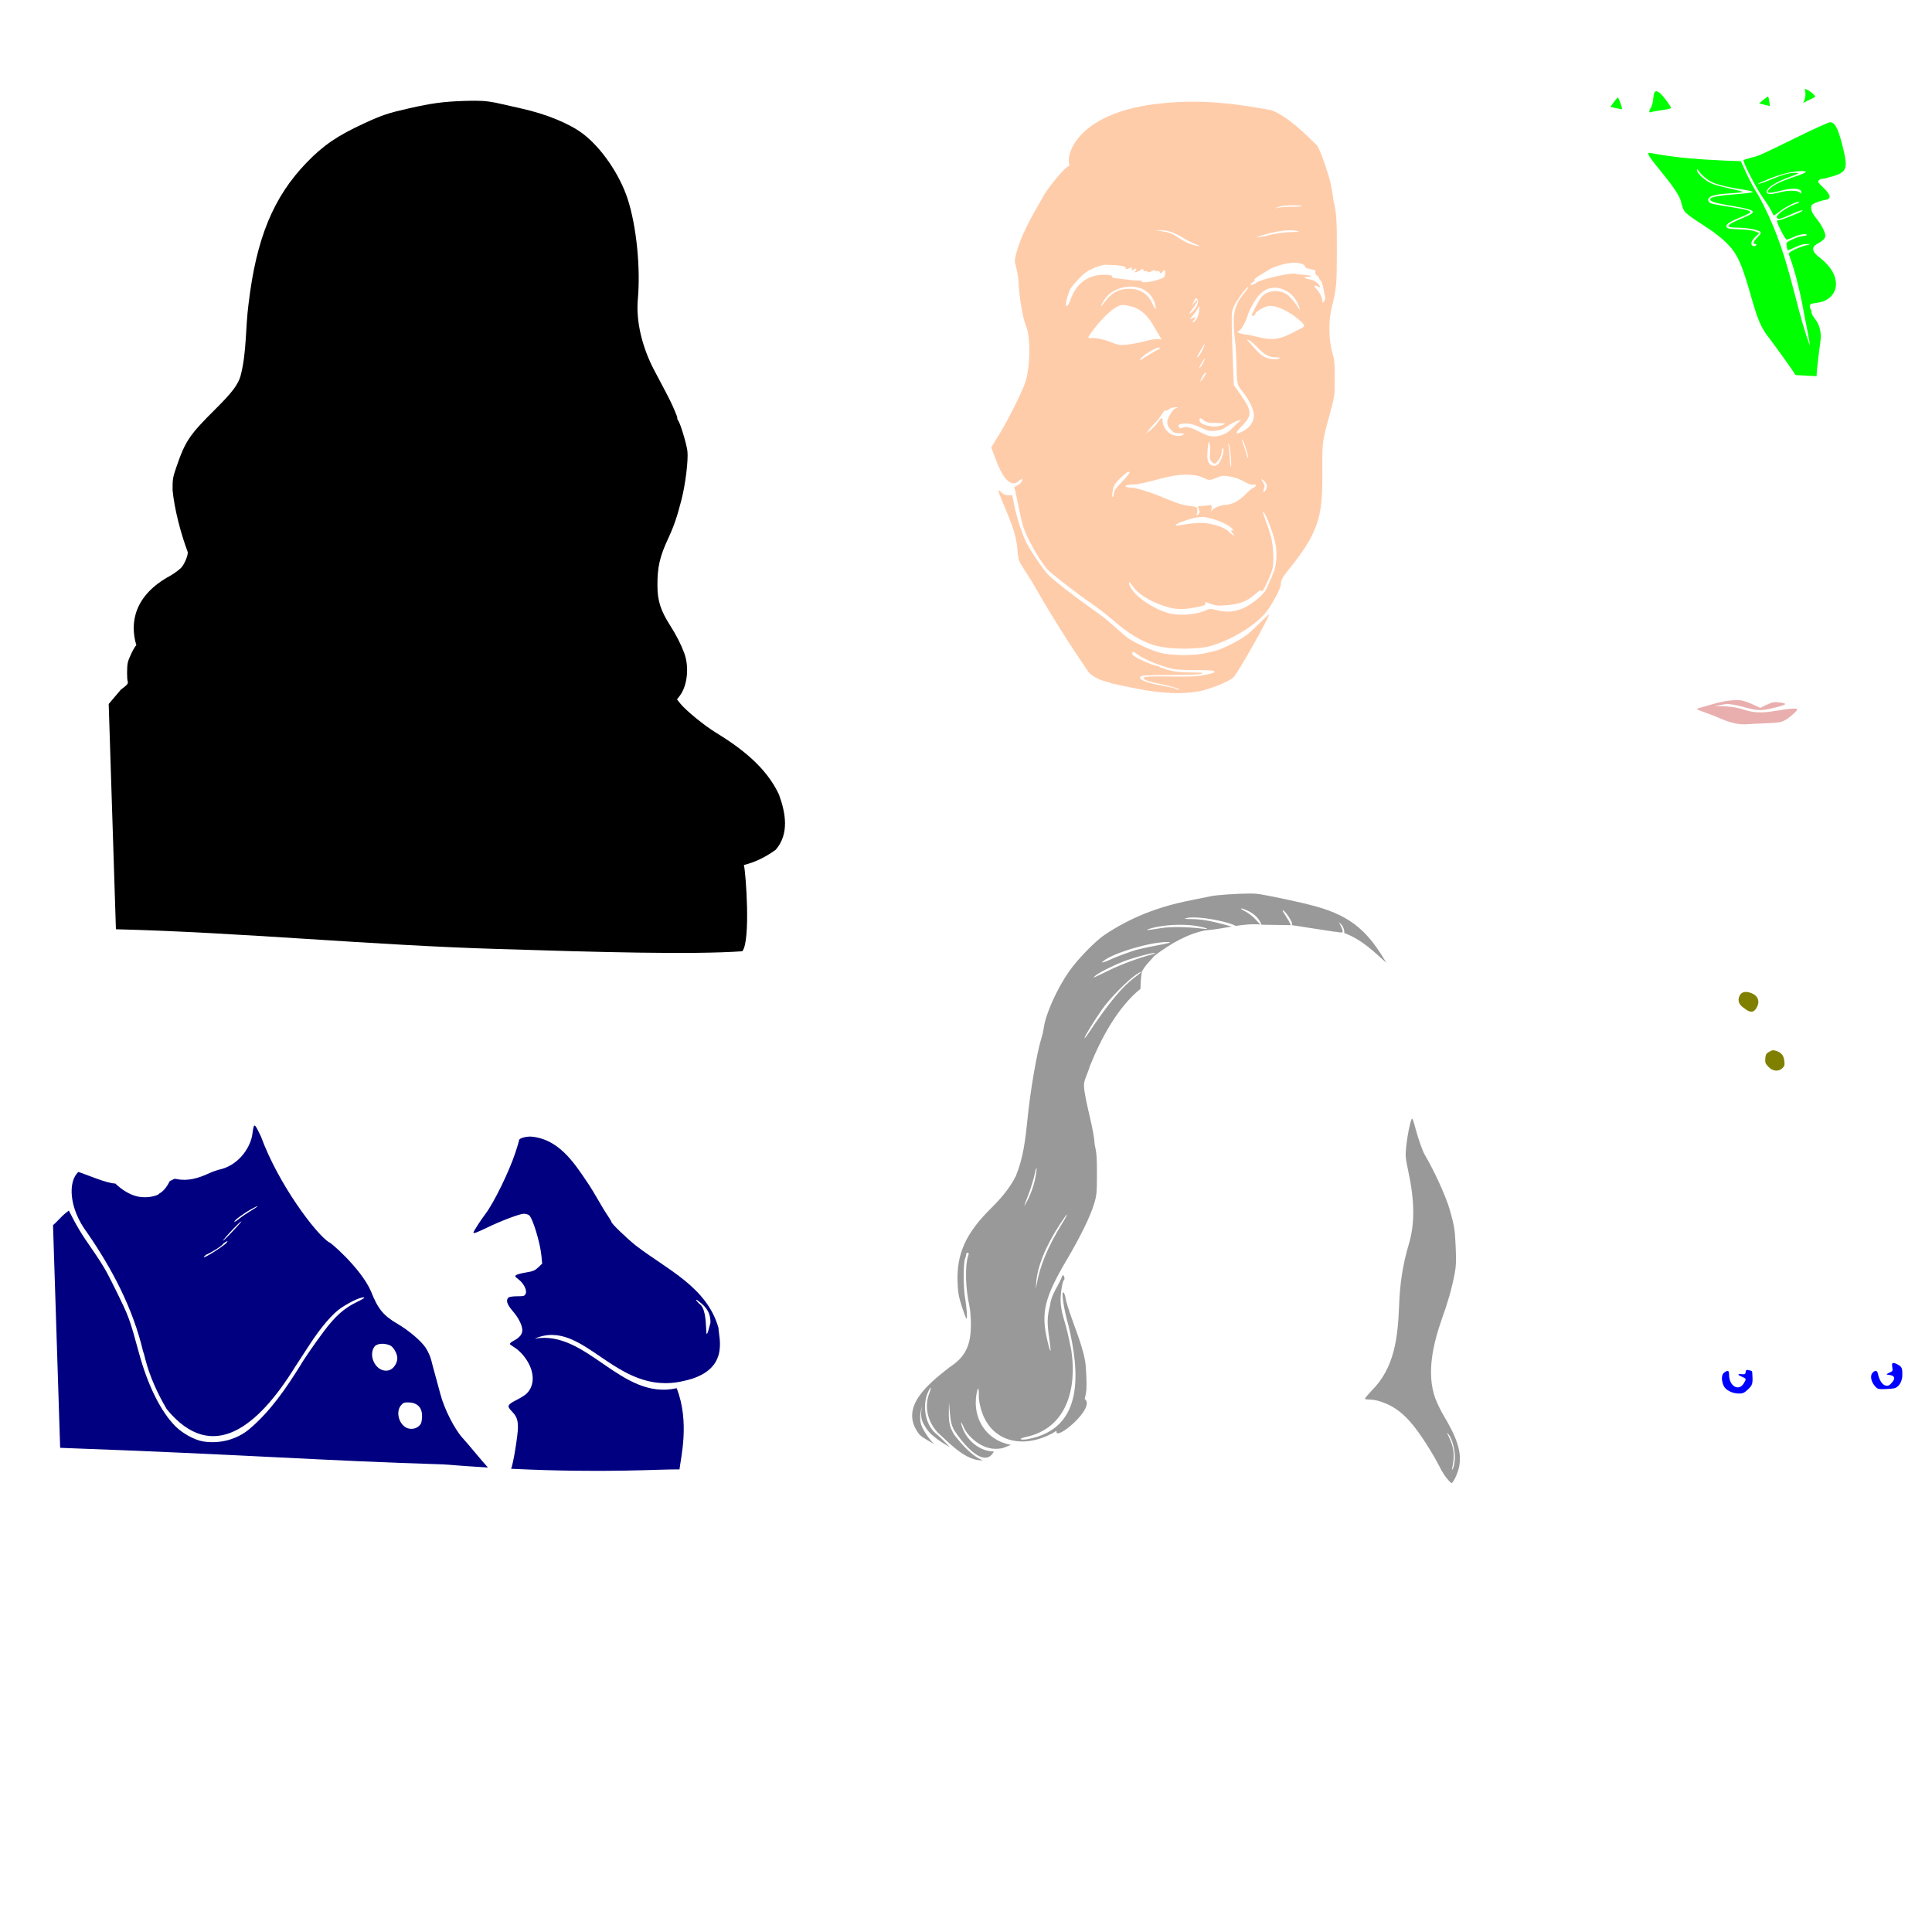 <?xml version="1.0" encoding="UTF-8" standalone="no"?>
<!-- Created with Inkscape (http://www.inkscape.org/) -->

<svg
   xmlns:dc="http://purl.org/dc/elements/1.1/"
   xmlns:cc="http://creativecommons.org/ns#"
   xmlns:rdf="http://www.w3.org/1999/02/22-rdf-syntax-ns#"
   xmlns:svg="http://www.w3.org/2000/svg"
   xmlns="http://www.w3.org/2000/svg"
   xmlns:sodipodi="http://sodipodi.sourceforge.net/DTD/sodipodi-0.dtd"
   xmlns:inkscape="http://www.inkscape.org/namespaces/inkscape"
   width="1080"
   height="1080"
   id="svg2"
   version="1.1"
   inkscape:version="0.47 r22583"
   sodipodi:docname="BenFranklin.svg">
  <defs
     id="defs4">
    <inkscape:perspective
       sodipodi:type="inkscape:persp3d"
       inkscape:vp_x="0 : 526.18109 : 1"
       inkscape:vp_y="0 : 1000 : 0"
       inkscape:vp_z="744.09448 : 526.18109 : 1"
       inkscape:persp3d-origin="372.04724 : 350.78739 : 1"
       id="perspective10" />
    <inkscape:perspective
       id="perspective2820"
       inkscape:persp3d-origin="0.5 : 0.33333333 : 1"
       inkscape:vp_z="1 : 0.5 : 1"
       inkscape:vp_y="0 : 1000 : 0"
       inkscape:vp_x="0 : 0.5 : 1"
       sodipodi:type="inkscape:persp3d" />
    <inkscape:perspective
       id="perspective2836"
       inkscape:persp3d-origin="0.5 : 0.33333333 : 1"
       inkscape:vp_z="1 : 0.5 : 1"
       inkscape:vp_y="0 : 1000 : 0"
       inkscape:vp_x="0 : 0.5 : 1"
       sodipodi:type="inkscape:persp3d" />
    <inkscape:perspective
       id="perspective2852"
       inkscape:persp3d-origin="0.5 : 0.33333333 : 1"
       inkscape:vp_z="1 : 0.5 : 1"
       inkscape:vp_y="0 : 1000 : 0"
       inkscape:vp_x="0 : 0.5 : 1"
       sodipodi:type="inkscape:persp3d" />
    <inkscape:perspective
       id="perspective3215"
       inkscape:persp3d-origin="0.5 : 0.33333333 : 1"
       inkscape:vp_z="1 : 0.5 : 1"
       inkscape:vp_y="0 : 1000 : 0"
       inkscape:vp_x="0 : 0.5 : 1"
       sodipodi:type="inkscape:persp3d" />
    <inkscape:perspective
       id="perspective3229"
       inkscape:persp3d-origin="0.5 : 0.33333333 : 1"
       inkscape:vp_z="1 : 0.5 : 1"
       inkscape:vp_y="0 : 1000 : 0"
       inkscape:vp_x="0 : 0.5 : 1"
       sodipodi:type="inkscape:persp3d" />
    <inkscape:perspective
       id="perspective3481"
       inkscape:persp3d-origin="0.5 : 0.33333333 : 1"
       inkscape:vp_z="1 : 0.5 : 1"
       inkscape:vp_y="0 : 1000 : 0"
       inkscape:vp_x="0 : 0.5 : 1"
       sodipodi:type="inkscape:persp3d" />
    <inkscape:perspective
       id="perspective4159"
       inkscape:persp3d-origin="0.5 : 0.33333333 : 1"
       inkscape:vp_z="1 : 0.5 : 1"
       inkscape:vp_y="0 : 1000 : 0"
       inkscape:vp_x="0 : 0.5 : 1"
       sodipodi:type="inkscape:persp3d" />
    <inkscape:perspective
       id="perspective4185"
       inkscape:persp3d-origin="0.5 : 0.33333333 : 1"
       inkscape:vp_z="1 : 0.5 : 1"
       inkscape:vp_y="0 : 1000 : 0"
       inkscape:vp_x="0 : 0.5 : 1"
       sodipodi:type="inkscape:persp3d" />
    <inkscape:perspective
       id="perspective4477"
       inkscape:persp3d-origin="0.5 : 0.33333333 : 1"
       inkscape:vp_z="1 : 0.5 : 1"
       inkscape:vp_y="0 : 1000 : 0"
       inkscape:vp_x="0 : 0.5 : 1"
       sodipodi:type="inkscape:persp3d" />
    <inkscape:perspective
       id="perspective4504"
       inkscape:persp3d-origin="0.5 : 0.33333333 : 1"
       inkscape:vp_z="1 : 0.5 : 1"
       inkscape:vp_y="0 : 1000 : 0"
       inkscape:vp_x="0 : 0.5 : 1"
       sodipodi:type="inkscape:persp3d" />
    <inkscape:perspective
       id="perspective4655"
       inkscape:persp3d-origin="0.5 : 0.33333333 : 1"
       inkscape:vp_z="1 : 0.5 : 1"
       inkscape:vp_y="0 : 1000 : 0"
       inkscape:vp_x="0 : 0.5 : 1"
       sodipodi:type="inkscape:persp3d" />
  </defs>
  <sodipodi:namedview
     id="base"
     pagecolor="#ffffff"
     bordercolor="#666666"
     borderopacity="1.0"
     inkscape:pageopacity="0.0"
     inkscape:pageshadow="2"
     inkscape:zoom="0.21710431"
     inkscape:cx="-77.834082"
     inkscape:cy="86.642156"
     inkscape:document-units="in"
     inkscape:current-layer="layer1"
     showgrid="false"
     units="in"
     inkscape:showpageshadow="false"
     borderlayer="false"
     inkscape:window-width="1280"
     inkscape:window-height="747"
     inkscape:window-x="-4"
     inkscape:window-y="-4"
     inkscape:window-maximized="1" />
  <g
     inkscape:label="Layer 1"
     inkscape:groupmode="layer"
     id="layer1"
     transform="translate(0,27.64)">
    <path
       style="fill:#000000"
       d="m 265.752,28.675 c -1.892,-0.007 -4.038,0.029 -6.595,0.118 -11.462,0.397 -17.779,1.252 -30.369,4.092 -11.816,2.666 -15.127,3.779 -25.202,8.42 -14.897,6.862 -22.78,12.222 -32.092,21.846 -18.701,19.329 -28.197,42.38 -32.548,79.037 -1.805,13.474 -0.997,27.21 -4.505,40.424 -1.442,4.847 -4.825,9.301 -13.779,18.195 -14.697,14.599 -16.995,17.965 -21.92,32.195 -2.155,6.226 -2.311,7.14 -2.267,13.367 0.975,10.434 4.61,24.282 8.347,34.241 0.735,1.189 -1.488,6.92 -3.518,9.083 -1.045,1.114 -3.748,3.121 -6.006,4.446 -20.259,10.877 -22.875,26.383 -19.078,38.878 -1.165,0.967 -4.224,7.18 -4.784,9.731 -0.529,2.408 -0.537,9.058 -0.015,10.702 0.328,1.034 -0.356,1.812 -3.886,4.446 l -6.772,7.994 4.034,125.923 c 69.67,1.739 142.957,8.953 213.852,11.041 55.024,1.723 108.09,3.246 136.287,1.266 4.771,-5.623 2.034,-43.749 0.898,-48.241 5.657,-1.335 11.552,-4.015 17.768,-8.465 7.767,-8.984 5.543,-20.786 1.825,-30.958 -7.215,-15.388 -21.173,-25.931 -35.33,-34.624 -6.451,-3.929 -16.77,-12.374 -19.844,-16.237 l -1.811,-2.267 1.56,-2.046 c 4.264,-5.59 5.368,-16.134 2.488,-23.863 -1.843,-4.947 -4.418,-9.998 -7.876,-15.428 -5.339,-8.384 -7.078,-13.8 -7.11,-22.273 -0.04,-10.387 1.3,-16.242 6.006,-26.321 3.144,-6.734 5.015,-12.198 7.478,-21.817 2.202,-8.599 3.84,-22.099 3.283,-27.072 -0.424,-3.78 -4.005,-15.653 -5.138,-17.017 -0.355,-0.427 -0.596,-1.01 -0.53,-1.295 0.066,-0.286 -0.176,-1.211 -0.53,-2.046 -0.354,-0.835 -1.156,-2.751 -1.781,-4.254 -0.626,-1.503 -2.442,-5.193 -4.034,-8.2 -1.592,-3.007 -4.499,-8.506 -6.463,-12.218 -6.934,-13.106 -10.334,-27.732 -9.245,-39.761 1.599,-17.663 -0.779,-41.109 -5.697,-56.175 C 346.349,69.739 336.018,54.739 325.681,47.002 318.153,41.367 305.369,36.13 291.661,33.061 c -3.842,-0.86 -8.624,-1.946 -10.629,-2.414 -6.125,-1.43 -9.606,-1.95 -15.28,-1.973 z"
       id="path5274" />
    <path
       style="fill:#999999"
       d="m 698.423,471.852 c -6.813,0.038 -18.582,0.805 -21.713,1.531 -1.503,0.348 -6.424,1.347 -10.923,2.223 -18.627,3.624 -33.958,9.765 -48.314,19.343 -5.2,3.469 -15.243,13.82 -19.888,20.492 -6.879,9.881 -13.201,24.07 -14.162,31.812 -0.166,1.336 -0.691,3.664 -1.178,5.167 -2.594,8.018 -6.436,30.388 -7.935,46.165 -1.062,10.554 -2.345,21.233 -6.418,31.12 -3.149,6.178 -7.265,11.547 -13.882,18.077 -14.088,13.904 -19.319,25.437 -18.725,41.337 0.215,5.742 0.621,8.072 2.296,13.337 1.116,3.508 2.299,6.658 2.62,6.992 0.689,0.716 0.257,-5.758 -0.81,-12.16 -0.954,-5.729 -0.907,-18.92 0.074,-21.257 0.421,-1.002 0.701,-2.159 0.633,-2.576 -0.068,-0.418 0.282,-0.765 0.78,-0.765 0.722,0 0.795,0.347 0.339,1.678 -1.866,5.447 -1.543,18.384 0.707,28.088 0.426,1.838 0.793,6.35 0.81,10.025 0.056,12.07 -3.094,18.44 -11.968,24.201 -12.624,9.84 -27.586,22.26 -17.606,36.538 1.124,2.051 5.57,4.446 9.024,6.345 -2.336,-2.206 -4.817,-5.615 -6.669,-9.348 -1.777,-3.583 -1.207,-7.656 -0.162,-11.703 -1.023,6.21 -0.344,8.456 3.121,13.278 2.141,3.081 8.137,7.171 12.469,9.495 -4.834,-5.022 -5.205,-5.368 -7.758,-7.522 -6.159,-5.197 -7.984,-16.239 -3.989,-24.128 0.518,-1.023 0.865,-1.507 1.016,-1.516 0.251,-0.015 -0.03,1.261 -0.854,3.43 -2.686,7.068 -0.811,15.558 4.755,21.522 5.8,5.208 15.843,16.307 25.335,15.619 -6.521,-2.38 -12.83,-10.264 -15.84,-14.014 -2.611,-4.137 -3.301,-6.917 -3.209,-12.91 l 0.088,-5.55 0.486,5.888 c 0.373,4.512 0.867,6.685 2.149,9.304 5.222,8.334 17.253,22.373 22.45,12.336 -1.171,0.01 -2.397,-0.143 -3.695,-0.456 -6.561,-1.587 -12.344,-7.288 -14.294,-14.088 -0.337,-1.175 -0.411,-1.717 -0.265,-1.678 0.188,0.05 0.736,1.062 1.546,2.944 1.621,3.768 6.171,8.111 10.673,10.172 3.553,1.626 6.752,2 10.849,1.266 l 4.77,-1.84 c -15.04,-2.73 -22.672,-16.903 -18.652,-31.12 0.567,-0.96 0.709,0.064 0.677,5.167 2.97,23.678 22.998,29.256 41.204,19.417 1.639,-1.104 2.626,-1.628 2.208,-1.178 -1.144,6.314 22.376,-13.161 15.766,-17.96 1.05,-4.141 1.185,-6.07 0.898,-13.058 -0.286,-6.977 -0.666,-9.316 -2.517,-15.722 -2.611,-8.854 -6.383,-17.242 -8.788,-26.145 -0.334,-2.146 -0.926,-4.189 -1.31,-4.549 -0.099,-0.093 -0.189,-0.145 -0.265,-0.147 -1.133,-0.039 0.368,9.755 2.959,18.74 5.896,24.872 9.365,57.568 -22.95,63.345 -2.89,0.604 -6.484,0.081 -0.942,-1.207 23.261,-4.941 28.535,-27.659 25.453,-48.27 -1.832,-9.17 -2.378,-11.478 -4.254,-17.886 -1.232,-4.207 -1.767,-7.365 -1.767,-10.437 0,-4.427 1.065,-10.597 1.928,-11.203 0.674,-0.473 -0.136,-3.061 -0.824,-2.635 -1.905,5.48 -6.257,10.345 -6.948,16.561 -1.694,6.673 -1.784,10.082 -0.501,18.725 0.519,3.497 0.855,6.649 0.736,7.007 -0.119,0.358 -0.835,-1.868 -1.59,-4.946 -3.975,-16.209 -2.019,-24.582 10.864,-46.342 7.224,-12.201 12.893,-23.781 14.957,-30.561 1.55,-5.09 1.663,-6.245 1.693,-16.708 0.027,-9.492 -0.169,-12.128 -1.295,-17.003 -0.302,-8.309 -5.465,-24.159 -5.947,-32.46 -0.086,-3.53 1.511,-5.36 3.327,-11.276 6.438,-15.834 15.458,-32.655 28.264,-43.118 0.083,-3.215 0.182,-6.458 0.78,-9.613 2.222,-4.008 4.377,-5.655 7.007,-8.818 9.092,-6.909 18.838,-12.439 28.809,-14.279 4.963,-0.338 9.858,-1.317 14.765,-2.135 -1.092,-0.006 -2.154,-0.383 -3.386,-0.765 -9.139,-2.469 -13.736,-3.277 -19.137,-3.342 -4.685,-0.056 -4.943,-0.108 -2.738,-0.648 0.926,-0.227 2.262,-0.318 3.857,-0.294 6.912,0.103 18.704,2.331 23.186,4.696 -0.094,0.039 -0.187,0.086 -0.28,0.118 4.686,-0.741 9.386,-1.268 14.176,-0.854 -0.484,-0.399 -1.269,-1.231 -2.429,-2.547 -1.594,-1.808 -4.186,-3.859 -6.065,-4.799 -3.811,-1.907 -2.763,-2.243 1.281,-0.412 3.144,1.423 5.783,3.742 7.081,6.227 0.436,0.836 0.663,1.389 0.692,1.649 l 16.488,0.25 c -0.158,-0.218 -0.342,-0.557 -0.53,-1.045 -0.289,-0.752 -1.481,-2.795 -2.664,-4.549 -1.461,-2.164 -1.796,-3.008 -1.045,-2.606 1.45,0.776 4.873,5.982 4.873,7.405 0,0.353 -0.022,0.618 -0.074,0.795 l 23.598,3.636 c 3.474,0.097 6.273,2.122 3.842,-2.959 l -1.192,-2.341 1.487,1.399 c 1.083,1.367 1.638,2.973 1.575,4.681 10.102,3.691 17.482,11.328 23.451,16.591 -9.872,-16.82 -18.956,-25.788 -39.011,-31.385 -6.955,-2.059 -29.125,-6.789 -33.755,-7.199 -0.878,-0.078 -2.182,-0.112 -3.754,-0.103 z m -38.893,17.459 c 3.664,-0.011 7.216,0.265 10.216,0.839 5.548,1.061 6.86,1.875 2.09,1.295 -8.716,-1.059 -17.973,-1.121 -23.539,-0.147 -6.139,1.074 -8.782,1.217 -5.918,0.309 4.637,-1.469 11.043,-2.277 17.15,-2.296 z m -7.287,9.657 c 3.64,0 1.977,0.528 -6.639,2.12 -4.522,0.835 -9.826,2.04 -11.791,2.679 -4.595,1.496 -11.482,4.127 -13.529,5.167 -0.878,0.446 -2.271,0.995 -3.106,1.222 -1.488,0.404 -1.5,0.387 -0.309,-0.604 5.309,-4.418 25.93,-10.584 35.375,-10.584 z m -6.904,6.124 c 0.851,0.036 0.567,0.253 -0.824,0.633 -8.726,2.384 -17.31,5.541 -24.304,8.936 -9.86,4.786 -9.796,4.766 -7.89,3.106 1.915,-1.668 9.65,-5.578 15.707,-7.935 5.298,-2.061 15.378,-4.822 17.312,-4.74 z m -7.419,10.408 c -0.34,0.876 -2.202,2.196 -3.209,2.915 -7.185,5.232 -15.363,15.084 -26.468,31.871 -1.1,1.663 -2.002,2.731 -2.002,2.37 0,-0.948 5.751,-10.296 10.202,-16.576 4.059,-5.728 13.675,-15.488 18.548,-18.828 1.6,-1.097 2.57,-1.653 2.929,-1.752 z m 151.406,82.232 c -0.083,0.031 -0.162,0.147 -0.25,0.309 -0.841,1.555 -2.417,9.546 -3.003,15.207 -0.532,5.138 -0.443,6.261 1.207,14 3.571,16.748 3.648,29.34 0.25,40.674 -3.295,10.99 -5.022,21.956 -5.417,34.241 -0.724,17.653 -2.428,34.815 -15.457,47.681 -2.014,2.172 -3.67,4.151 -3.68,4.402 -0.01,0.251 1.142,0.453 2.561,0.456 1.42,0.005 3.811,0.393 5.314,0.854 11.624,3.566 18.68,10.652 30.679,30.826 2.912,4.945 5.378,11.401 9.834,15.074 0.393,0.01 1.409,-1.441 2.252,-3.224 4.636,-9.801 2.99,-18.557 -6.418,-34.226 -1.641,-2.733 -3.844,-7.245 -4.887,-10.025 -5.119,-14.277 -1.04,-30.795 3.769,-44.531 3.239,-8.887 5.505,-16.876 7.037,-24.849 0.852,-4.436 0.968,-7.17 0.618,-15.266 -0.413,-9.571 -0.751,-11.647 -3.283,-20.639 -2.045,-7.261 -8.647,-21.785 -14.088,-30.973 -1.077,-1.818 -3.447,-8.482 -4.858,-13.661 -1.387,-5.092 -1.817,-6.464 -2.179,-6.33 z m -209.981,27.543 c 0.074,-0.009 0.109,0.235 0.118,0.707 -0.629,7.224 -3.138,14.385 -6.86,20.595 -0.137,0 0.849,-2.803 2.193,-6.227 1.345,-3.424 2.933,-8.554 3.533,-11.394 0.519,-2.456 0.852,-3.659 1.016,-3.68 z m 17.076,26.027 c 0.238,-0.035 -0.602,1.633 -2.694,5.02 -7.961,12.889 -12.492,23.777 -14.265,34.3 -0.489,2.9 -0.492,2.858 -0.25,-0.913 0.587,-9.17 5.279,-20.782 13.426,-33.225 2.231,-3.408 3.545,-5.147 3.783,-5.182 z m 212.586,122.067 c 0.082,0.015 0.327,0.278 0.721,0.765 2.17,2.678 3.848,9.317 3.518,13.926 -0.161,2.248 -0.627,4.613 -1.03,5.255 -0.658,1.046 -0.696,0.997 -0.383,-0.486 1.458,-6.899 0.967,-11.33 -1.87,-17.165 -0.789,-1.624 -1.092,-2.321 -0.957,-2.296 z"
       id="path4661" />
    <path
       id="path5408"
       style="fill:#808000"
       d="m 991.109,559.484 c 0.092,-0.005 0.185,-0.005 0.28,0 0.454,0.02 0.954,0.139 1.605,0.353 2.853,0.941 4.122,2.552 4.475,5.682 0.252,2.231 0.065,2.886 -1.104,3.975 -2.207,2.056 -5.353,1.761 -7.773,-0.736 -1.716,-1.77 -1.947,-2.399 -1.781,-4.681 0.162,-2.236 0.482,-2.798 2.149,-3.769 0.904,-0.526 1.506,-0.79 2.149,-0.824 z m -15.192,-32.622 c 0.609,-0.007 1.282,0.096 2.002,0.294 4.758,1.314 6.314,4.851 3.872,8.803 -2.222,3.711 -5.026,1.361 -7.449,-0.486 -2.232,-1.671 -2.946,-3.631 -2.164,-5.874 0.622,-1.784 1.912,-2.718 3.739,-2.738 z" />
    <path
       style="fill:#000080"
       d="m 142.318,601.548 c -0.512,-0.013 -0.788,1.396 -1.192,4.446 -0.8,6.945 -6.797,16.993 -17.43,19.918 -1.83,0.342 -5,1.433 -7.037,2.429 -5.752,2.62 -11.576,4.417 -17.945,3.121 -0.382,-0.048 -0.751,-0.109 -1.119,-0.162 l -2.723,1.325 c -1.761,3.626 -3.755,5.812 -5.859,6.948 -0.151,0.321 -0.773,0.736 -2.017,1.148 -3.13,1.037 -7.185,1.188 -10.511,0.397 -3.869,-0.919 -8.438,-3.65 -12.027,-7.154 -4.8,-0.075 -16.074,-5.016 -20.609,-6.477 -5.785,5.004 -5.615,20.025 4.887,33.976 13.984,20.242 25.525,42.214 31.194,66.127 0.371,0.963 0.958,3.02 1.295,4.564 2.532,9.813 6.886,19.315 12.012,27.97 25.585,31.18 51.322,9.294 71.647,-23.554 2.1,-3.226 5.737,-8.8 8.082,-12.395 6.608,-10.133 12.939,-17.512 17.827,-20.757 4.818,-3.198 10.348,-5.817 12.263,-5.815 1.357,0 0.487,0.62 -3.872,2.753 -6.776,3.315 -11.797,7.786 -18.019,16.061 -4.688,6.234 -11.64,16.3 -13.116,18.99 -8.05,12.939 -16.85,25.832 -28.559,35.743 -6.952,5.862 -16.398,8.434 -25.806,7.007 -4.702,-0.713 -11.538,-4.418 -15.56,-8.435 -8.117,-8.107 -15.405,-22.665 -20.3,-40.542 -5.548,-20.263 -5.552,-20.276 -13.337,-36.14 -5.585,-11.381 -6.769,-13.356 -16.826,-27.94 -1.843,-2.673 -4.668,-7.366 -6.271,-10.437 l -2.915,-5.594 -2.488,1.987 c -1.162,0.922 -5.299,5.462 -6.345,6.168 l 3.989,124.481 c 104.102,3.766 146.22,7.216 214.264,9.26 8.747,0.704 17.017,1.282 24.864,1.752 -3.203,-3.442 -11.451,-13.599 -13.985,-16.311 -4.568,-4.887 -10.453,-16.446 -12.601,-24.746 -0.822,-3.174 -2.074,-7.814 -2.797,-10.319 -0.723,-2.506 -1.734,-6.278 -2.238,-8.376 -0.538,-2.244 -1.881,-5.246 -3.253,-7.287 -2.561,-3.81 -9.448,-9.641 -15.693,-13.293 -7.903,-4.622 -10.924,-8.323 -14.78,-18.077 -5.662,-13.264 -24.312,-28.951 -23.333,-27.381 -7.525,-4.756 -28.54,-32.753 -38.186,-59.223 -0.045,-0.167 -0.847,-1.816 -1.796,-3.651 -0.84,-1.623 -1.383,-2.493 -1.781,-2.503 z m 153.82,6.168 c -3.109,0.105 -5.991,1.075 -5.991,2.076 0,0.422 -0.951,3.61 -2.105,7.081 -3.518,10.586 -11.993,27.904 -16.664,34.05 -2.673,3.517 -6.742,9.84 -6.742,10.467 0,0.673 2.142,-0.108 7.596,-2.768 7.544,-3.679 18.424,-7.794 20.551,-7.773 1.057,0.011 2.387,0.375 2.959,0.81 2.018,1.533 6.25,15.462 6.934,22.818 l 0.397,4.284 -2.208,2.09 c -1.856,1.75 -2.928,2.194 -6.757,2.812 -2.507,0.404 -5,1.066 -5.535,1.457 -0.852,0.623 -0.696,0.908 1.222,2.37 2.993,2.283 4.936,6.151 4.063,8.067 -0.592,1.299 -1.022,1.428 -4.784,1.428 -2.413,0 -4.448,0.312 -4.873,0.736 -1.547,1.547 -0.775,3.858 2.576,7.729 3.055,3.528 5.197,7.84 5.197,10.452 0,2.216 -1.45,4.1 -4.357,5.682 -2.497,1.359 -2.868,1.79 -2.252,2.532 2.699,1.849 3.483,2.042 5.962,4.593 7.342,7.756 8.587,17.52 2.915,22.818 -0.818,0.764 -3.216,2.268 -5.329,3.342 -5.313,2.698 -5.665,3.483 -2.885,6.345 2.782,2.864 3.514,4.79 3.504,9.171 -0.009,3.928 -2.553,20.232 -3.827,23.024 52.778,2.546 82.908,0.157 94.141,0.353 0.689,-6.396 5.816,-26.496 -1.575,-45.385 -31.125,7.058 -50.15,-32.866 -79.361,-27.69 27.592,-12.076 45.029,32.637 83.13,23.671 26.13,-5.534 19.832,-23.704 19.579,-29.751 -6.546,-23.015 -29.077,-32.711 -46.371,-46.121 -5.698,-4.644 -13.47,-12.181 -13.47,-13.072 0,-0.242 -0.77,-1.583 -1.722,-2.974 -4.226,-6.248 -7.54,-13.029 -11.821,-19.255 -7.699,-11.549 -16.324,-24.267 -31.459,-25.467 -0.208,0 -0.426,-0.007 -0.633,0 z m -152.245,38.908 c 0.399,-0.049 -0.757,0.816 -3.518,2.473 -2.318,1.391 -5.381,3.482 -6.801,4.637 -1.42,1.155 -2.576,1.851 -2.576,1.546 0,-0.76 5.032,-4.511 9.156,-6.816 2.173,-1.215 3.429,-1.802 3.739,-1.84 z m -9.024,8.523 c 0.023,-0.005 0.034,-0.011 0.044,0 0.136,0.137 -2.521,3.121 -5.903,6.624 -3.382,3.503 -5.199,5.148 -4.048,3.651 2.481,-3.229 9.181,-10.156 9.907,-10.275 z m -7.773,11.011 c 0.226,-0.046 0.058,0.218 -0.427,0.898 -2.143,2.435 -17.274,11.654 -11.453,6.713 3.356,-1.433 8.712,-4.823 9.407,-5.947 0.203,-0.328 0.926,-0.895 1.619,-1.266 0.437,-0.234 0.718,-0.37 0.854,-0.397 z m 262.019,32.725 c 0.236,-0.044 1.277,0.655 2.988,2.12 3.646,3.121 5.164,6.381 5.049,10.835 -4.493,17.322 0.03,-6.793 -6.198,-10.614 -1.503,-1.503 -2.076,-2.297 -1.84,-2.341 z m -175.533,24.658 c 1.364,-0.012 2.878,0.261 4.343,0.839 1.965,0.776 4.181,4.622 4.181,7.243 0,2.686 -2.06,5.824 -4.357,6.624 -6.875,2.319 -12.546,-7.766 -8.317,-13.264 0.876,-0.94 2.397,-1.427 4.151,-1.443 z m 14.103,32.769 c 0.257,0 0.544,0.005 0.854,0.015 5.165,0.196 7.749,3.237 7.361,8.656 -0.191,2.661 -0.554,3.552 -1.884,4.696 -2.128,1.83 -5.667,1.896 -7.89,0.147 -3.658,-2.877 -4.623,-8.794 -1.943,-11.909 1.102,-1.282 1.707,-1.605 3.504,-1.605 z"
       id="path5365"
       sodipodi:nodetypes="ccccccccsscccccccsssssccssssscccccccsssssscccsccssssssscccsssssssssccsssscccccccscccccssssccsssccccssccsccccssccccsssssc" />
    <path
       style="fill:#e9afaf"
       d="m 970.115,363.739 c -7.305,0.136 -14.892,3.004 -21.699,4.843 -0.161,0.161 1.833,1.043 4.431,1.958 2.598,0.914 5.549,2.035 6.551,2.488 7.7,3.483 12.446,4.585 17.916,4.151 1.838,-0.146 6.584,-0.389 10.54,-0.53 5.816,-0.207 7.675,-0.496 9.716,-1.546 2.533,-1.303 7.081,-5.276 7.081,-6.183 0,-0.811 -4.176,-0.54 -11.836,0.765 -8.116,1.383 -12.256,1.226 -18.225,-0.692 -3.889,-1.25 -8.312,-1.88 -13.028,-1.87 -1.134,0.003 -2.28,0.041 -3.445,0.118 3.289,-0.649 6.597,-1.412 7.464,-1.369 1.891,0.093 5.504,0.733 8.038,1.428 9.511,2.607 10.626,2.635 19.756,0.309 5.748,-1.464 5.956,-2.04 0.927,-2.635 -2.612,-0.309 -3.673,-0.084 -6.713,1.369 l -3.607,1.722 -4.093,-1.914 c -2.252,-1.053 -5.246,-2.087 -6.669,-2.296 -1.029,-0.103 -2.063,-0.137 -3.106,-0.118 z"
       id="path5655" />
    <path
       id="path5904"
       style="fill:#0000ff"
       d="m 976.735,738.144 c -0.078,0 -0.156,0.005 -0.221,0.015 -0.431,0.066 -0.57,0.407 -0.677,1.163 -0.171,1.206 -0.502,1.39 -2.179,1.222 -2.573,-0.258 -2.515,0.345 0.147,1.457 2.466,1.03 2.501,1.157 0.972,3.666 -2.849,4.672 -8.174,1.58 -8.214,-4.77 -0.015,-2.489 -0.576,-2.767 -2.635,-1.325 -1.614,1.131 -1.811,4.081 -0.471,7.287 1.066,2.552 4.78,4.484 8.656,4.505 2.143,0.011 2.961,-0.367 5.02,-2.326 2.497,-2.375 2.728,-3.136 2.458,-7.994 -0.14,-2.522 0.048,-2.238 -1.943,-2.738 -0.388,-0.097 -0.679,-0.156 -0.913,-0.162 l 0,0 z m 84.874,-2.534 c -6.778,-4.159 -2.366,2.552 -4.129,3.417 -3.416,1.677 -3.45,1.731 -1.56,1.914 2.889,0.28 3.717,1.596 2.238,3.577 -1.837,2.461 -2.916,2.959 -4.725,2.135 -1.567,-0.714 -2.998,-3.195 -3.666,-6.359 -0.414,-1.964 -1.544,-2.147 -3.047,-0.486 -1.409,1.557 -0.838,4.784 1.281,7.302 1.432,1.702 1.824,1.833 5.285,1.767 2.058,-0.04 4.56,-0.244 5.55,-0.456 2.597,-0.557 4.578,-3.77 4.578,-7.419 0,-2.418 0.071,-4.393 -1.804,-5.39 z"
       sodipodi:nodetypes="csssssssssssscccssssssssssc" />
    <path
       style="fill:#ffccaa"
       d="m 666.808,29.221 c -5.477,-0.003 -11.265,0.252 -17.282,0.883 -46.549,4.595 -54.21,28.263 -51.641,34.697 l -1.855,1.237 c -2.951,2.54 -10.357,11.67 -12.336,15.207 -0.748,1.336 -2.545,4.487 -3.989,6.992 -5.723,9.93 -11.112,20.788 -12.41,29.678 -0.213,1.46 1.728,6.017 1.987,11.32 0.451,9.234 2.463,21.226 4.24,25.261 2.628,5.969 2.518,21.929 -0.206,31.076 -1.33,4.467 -9.456,20.949 -13.941,28.264 -1.491,2.431 -3.29,5.378 -3.989,6.551 l -1.266,2.135 2.768,7.302 c 4.184,11.056 8.681,15.104 12.645,11.379 0.772,-0.725 1.556,-1.167 1.752,-0.972 0.706,0.706 -1.092,3.002 -2.826,3.607 -0.976,0.34 -1.627,0.865 -1.443,1.163 0.184,0.298 0.868,3.216 1.516,6.477 2.786,14.004 3.633,16.882 6.727,22.935 3.491,6.828 7.297,12.839 10.29,16.281 1.89,2.174 16.866,13.781 24.26,18.799 3.814,2.589 9.929,7.36 14.677,11.453 7.048,6.076 15.068,10.651 21.684,12.366 8.58,2.223 23.65,2.228 31.076,0.015 11.891,-3.544 24.831,-11.571 30.723,-19.049 3.384,-4.296 8.276,-13.66 8.067,-15.442 -0.229,-1.954 1.358,-4.588 6.374,-10.614 15.979,-20.187 17.082,-29.517 16.782,-55.277 0.01,-13.832 0.027,-13.953 4.137,-29 2.808,-10.283 2.814,-10.358 2.812,-20.035 0,-8.471 -0.185,-10.383 -1.472,-14.883 -1.855,-6.484 -2.031,-17.299 -0.383,-23.995 2.788,-11.323 2.953,-12.946 3.033,-30.679 0.076,-16.953 -0.215,-22.758 -1.398,-27.646 -0.323,-1.336 -0.576,-2.429 -0.559,-2.429 0.188,0 -0.979,-6.984 -1.678,-10.025 -0.877,-3.814 -4.134,-13.569 -5.771,-17.312 -0.327,-0.749 -0.906,-1.89 -1.649,-3.253 -7.554,-7.37 -16.41,-16.187 -25.615,-19.756 -8.616,-1.385 -24.279,-4.702 -43.839,-4.711 z m 56.646,57.868 c 1.94,0.007 3.618,0.146 4.328,0.427 0.574,0.227 -1.47,0.412 -4.549,0.412 -3.079,0 -6.701,0.204 -8.038,0.456 l -2.429,0.456 2.135,-0.869 c 1.373,-0.56 5.32,-0.895 8.553,-0.883 z m -74.636,13.97 c 3.655,-0.102 7.713,1.274 12.321,4.151 2.005,1.252 5.155,2.846 6.992,3.548 3.322,1.269 3.173,1.634 -0.309,0.765 -2.908,-0.725 -6.15,-2.257 -9.053,-4.254 -3.452,-2.375 -5.355,-3.102 -9.48,-3.666 l -3.342,-0.456 2.871,-0.088 z m 71.691,0.059 c 1.914,-0.04 3.606,0.106 5.02,0.442 1.276,0.303 0.452,0.454 -2.738,0.486 -4.448,0.044 -10.609,0.884 -14.265,1.958 -1.002,0.294 -3.06,0.697 -4.564,0.883 -2.488,0.309 -2.371,0.232 1.222,-0.883 5.828,-1.809 11.114,-2.798 15.325,-2.885 z m 2.974,18.092 c 3.22,0 5.991,1.009 5.991,2.179 0,0.421 0.887,0.944 1.973,1.163 3.729,0.751 4.201,0.985 3.827,1.958 -0.216,0.562 0.135,1.297 0.869,1.811 0.676,0.473 1.237,1.154 1.237,1.516 0,0.362 0.396,0.954 0.883,1.325 0.487,0.371 1.165,2.323 1.502,4.328 0.336,2.005 0.762,4.19 0.957,4.858 0.195,0.668 -0.053,1.761 -0.559,2.429 -0.908,1.198 -0.923,1.187 -0.942,-0.191 -0.025,-1.812 -1.576,-4.841 -3.548,-6.948 -1.58,-1.688 -1.026,-2.201 1.133,-1.045 1.659,0.888 1.455,-0.179 -0.383,-2.017 -0.855,-0.855 -2.558,-1.719 -3.798,-1.928 -3.547,-0.599 -4.525,-1.524 -1.634,-1.546 3.593,-0.028 1.517,-0.971 -2.488,-1.134 -1.845,-0.075 -3.895,-0.342 -4.564,-0.589 -1.977,-0.731 -18.656,2.983 -21.154,4.711 -2.048,1.416 -3.68,1.972 -3.68,1.266 0,-0.312 0.559,-0.859 1.237,-1.222 0.678,-0.363 1.064,-0.92 0.869,-1.237 -0.196,-0.317 0.686,-1.194 1.958,-1.943 1.272,-0.749 3.654,-2.246 5.285,-3.342 3.347,-2.249 10.684,-4.402 15.03,-4.402 z m -105.874,1.178 c 0.886,0.027 2.158,0.064 2.826,0.074 4.911,0.07 8.818,0.744 8.818,1.531 0,1.029 0.064,1.043 2.149,0.25 1.359,-0.517 1.576,-0.476 1.281,0.294 -0.417,1.087 -0.134,1.146 1.457,0.294 1.325,-0.709 1.577,-0.029 0.427,1.178 -0.621,0.652 -0.491,0.728 0.751,0.368 0.835,-0.242 1.788,-0.69 2.105,-0.986 0.852,-0.796 2.307,-0.665 1.796,0.162 -0.296,0.479 -0.034,0.596 0.839,0.368 0.704,-0.184 1.389,-0.014 1.531,0.368 0.179,0.483 0.844,0.381 2.164,-0.339 1.108,-0.604 1.899,-0.762 1.899,-0.383 0,0.358 0.531,0.508 1.178,0.339 0.736,-0.193 1.317,0.068 1.56,0.692 0.338,0.867 0.528,0.81 1.502,-0.383 1.247,-1.528 1.726,-0.899 1.34,1.737 -0.22,1.496 -0.704,1.815 -4.372,2.929 -4.598,1.396 -9.455,1.71 -8.744,0.559 0.248,-0.401 0.161,-0.542 -0.191,-0.324 -0.34,0.21 -3.037,0.098 -6.006,-0.25 -2.969,-0.349 -6.567,-0.762 -7.994,-0.927 -1.426,-0.165 -2.439,-0.551 -2.252,-0.854 0.547,-0.884 -2.546,-1.371 -6.61,-1.045 -7.858,0.631 -13.78,5.567 -16.664,13.911 -1.097,3.174 -2.56,4.641 -2.547,2.547 0.013,-1.952 1.601,-7.231 2.738,-9.068 0.604,-0.976 2.764,-3.477 4.784,-5.565 2.874,-2.97 4.633,-4.207 8.141,-5.668 2.465,-1.026 5.208,-1.838 6.095,-1.811 z m 14.353,12.16 c 2.593,-0.014 5.129,0.523 7.287,1.708 3.329,1.827 5.462,4.525 6.448,8.185 0.969,3.6 0.201,3.467 -1.443,-0.25 -2.455,-5.551 -6.925,-8.422 -13.013,-8.376 -6.128,0.046 -9.976,2.2 -14.117,7.876 -2.274,3.116 -2.106,1.946 0.265,-1.811 2.884,-4.568 8.87,-7.3 14.574,-7.331 z m 65.729,0.265 c 0.026,0.003 0.042,0.013 0.059,0.029 0.181,0.181 -0.816,1.702 -2.223,3.371 -4.134,4.903 -5.752,9.107 -5.859,15.192 -0.05,2.84 0.235,7.622 0.633,10.629 0.398,3.007 0.768,8.47 0.839,12.145 0.259,13.31 0.239,13.141 3.445,17.076 3.585,4.402 6.344,10.136 6.345,13.175 0,3.829 -2.272,7.032 -6.507,9.171 -3.982,2.012 -4.23,1.126 -0.721,-2.517 6.514,-6.764 6.447,-8.638 -0.604,-18.681 l -3.415,-4.858 -0.501,-13.058 c -0.283,-7.183 -0.567,-16.477 -0.618,-20.654 -0.088,-7.146 0.014,-7.793 1.575,-10.938 1.737,-3.498 6.751,-10.159 7.552,-10.084 z m 14.853,0.353 c 1.937,-0.008 3.949,0.496 5.962,1.516 4.316,2.187 7.035,5.903 8.332,11.379 -2.23,-3.741 -5.602,-7.887 -7.316,-9.024 -1.96,-1.3 -4.274,-1.937 -6.536,-1.943 -2.908,-0.008 -5.73,1.034 -7.611,3.047 -1.178,1.26 -5.668,9.618 -5.668,10.555 0,0.201 0.475,0.26 1.06,0.133 0.585,-0.128 1.01,-0.548 0.927,-0.942 -0.189,-0.907 3.659,-3.409 6.757,-4.387 6.846,-1.362 18.325,7.224 20.448,10.452 0.929,1.412 -2.831,2.347 -5.623,4.048 -8.016,4.199 -12.002,4.761 -19.918,2.782 -3.174,-0.793 -6.366,-1.447 -7.096,-1.457 -0.73,-0.01 -2.076,-0.301 -2.988,-0.648 l -1.663,-0.633 1.354,-0.957 c 1.266,-0.887 3.595,-5.279 4.622,-8.715 0.918,-3.069 4.048,-8.617 6.198,-10.997 2.508,-2.776 5.531,-4.197 8.759,-4.21 z m -44.016,5.918 c 0.203,-0.027 0.423,0.129 0.707,0.412 1.137,1.137 0.138,4.192 -2.149,6.58 -2.68,2.797 -2.803,1.891 -0.191,-1.413 2.711,-3.429 3.543,-6.423 0.913,-3.283 l -1.531,1.825 1.045,-2.296 c 0.565,-1.243 0.869,-1.78 1.207,-1.825 z m -40.821,3.769 c 0.193,0.002 0.377,0.014 0.559,0.044 9.732,0.932 13.687,6.335 17.915,13.867 1.709,2.781 3.106,5.165 3.106,5.3 0,0.134 -0.802,0.078 -1.781,-0.118 -1.061,-0.212 -4.189,0.286 -7.743,1.222 -3.28,0.864 -7.878,1.716 -10.216,1.899 -3.641,0.285 -4.753,0.122 -7.802,-1.178 -3.909,-1.666 -10.349,-3.039 -11.747,-2.503 -0.489,0.188 -1.248,-0.026 -1.693,-0.471 2.502,-4.404 13.421,-18.102 19.402,-18.063 z m 42.868,0.353 -0.28,3.003 c -0.284,3.017 -1.788,5.791 -3.415,6.301 -0.481,0.15 -0.202,-0.493 0.633,-1.428 0.85,-0.951 1.128,-1.546 0.618,-1.354 -3.49,1.313 -3.419,1.344 -1.737,-0.501 0.885,-0.97 2.192,-2.732 2.9,-3.901 l 1.281,-2.12 z m 26.601,18.872 c 0.101,-0.05 0.526,0.18 1.222,0.589 1.109,0.651 3.364,2.641 5.02,4.416 3.429,3.678 6.217,5.066 10.216,5.093 2.036,0.014 2.449,0.153 1.56,0.515 -1.809,0.738 -4.562,0.63 -7.11,-0.28 -2.549,-0.91 -3.961,-2.126 -8.523,-7.316 -1.828,-2.08 -2.554,-2.935 -2.385,-3.018 z m -23.848,2.694 c 0.398,0 -0.974,3.232 -2.252,5.3 -1.14,1.845 -1.737,2.425 -1.737,1.678 0,-0.468 3.722,-6.978 3.989,-6.978 z m -25.541,1.958 c 0.063,0.002 0.122,0.016 0.177,0.029 0.888,0.215 0.864,0.329 -0.191,0.81 -1.495,0.681 -7.398,4.185 -9.274,5.506 -1.052,0.74 -1.295,0.774 -1.03,0.132 0.767,-1.861 7.809,-6.266 10.113,-6.463 0.077,-0.007 0.143,-0.017 0.206,-0.015 z m 25.659,6.212 c 0.014,-0.002 0.021,0.007 0.029,0.015 0.352,0.351 -2.461,5.182 -3.018,5.182 -0.264,0 0.25,-1.221 1.148,-2.709 0.842,-1.395 1.638,-2.467 1.84,-2.488 z m 0.53,7.699 c 0.138,-0.019 0.221,0.095 0.221,0.353 -0.769,1.876 -4.946,7.686 -2.444,2.65 0.882,-1.73 1.809,-2.945 2.223,-3.003 z m -17.165,19.402 c 1.88,0.048 1.888,0.054 0.353,0.618 -0.948,0.349 -2.215,1.809 -3.283,3.783 -2.04,3.772 -1.84,5.683 0.869,8.391 1.434,1.434 2.252,1.737 4.637,1.737 1.897,0 2.701,0.214 2.311,0.604 -1.221,1.221 -4.204,1.242 -6.757,0.059 -2.742,-1.271 -5.035,-4.754 -5.035,-7.625 0,-2.183 -0.8,-1.912 -2.768,0.927 -0.938,1.354 -2.818,3.333 -4.181,4.402 l -2.473,1.943 1.914,-2.429 c 1.053,-1.336 2.629,-3.1 3.504,-3.916 0.875,-0.816 2.456,-2.834 3.518,-4.49 1.063,-1.656 2.05,-2.697 2.179,-2.311 0.153,0.459 0.768,0.282 1.781,-0.515 0.852,-0.67 2.389,-1.204 3.43,-1.178 z m 14.162,6.109 c 0.349,0.037 0.979,0.473 2.09,1.295 1.568,1.16 2.616,1.354 6.904,1.354 5.322,0 5.996,0.462 2.252,1.502 -2.485,0.69 -3.633,0.692 -6.801,0.059 -3.1,-0.62 -4.858,-1.733 -4.858,-3.091 0,-0.662 0.038,-1.038 0.28,-1.104 0.039,-0.01 0.083,-0.02 0.132,-0.015 z m 22.965,1.045 -1.767,1.384 c -0.97,0.757 -2.561,2.258 -3.548,3.342 -3.542,3.892 -9.568,5.458 -14.117,3.666 -1.002,-0.395 -3.213,-1.437 -4.902,-2.326 -3.8,-2 -7.022,-2.657 -8.685,-1.767 -1.029,0.551 -1.362,0.463 -1.87,-0.486 -0.509,-0.951 -0.377,-1.218 0.736,-1.516 3.324,-0.891 6.701,-0.353 11.262,1.811 4.168,1.978 4.998,2.164 8.244,1.87 2.938,-0.266 4.278,-0.78 7.243,-2.826 2.003,-1.382 4.501,-2.654 5.535,-2.826 l 1.87,-0.324 z m 0.427,11.055 c 0.093,0.022 0.26,0.208 0.501,0.574 0.836,1.271 3.181,9.17 2.826,9.524 -0.16,0.16 -0.738,-1.308 -1.281,-3.253 -0.542,-1.946 -1.251,-4.164 -1.575,-4.932 -0.52,-1.233 -0.675,-1.963 -0.471,-1.914 z m -18.681,1.178 c 0.011,-0.006 0.017,-0.003 0.029,0 0.114,0.033 0.251,0.473 0.456,1.222 0.32,1.169 0.445,3.583 0.265,5.358 -0.27,2.662 -0.13,3.433 0.839,4.402 1.61,1.61 2.09,1.491 3.945,-0.942 1.037,-1.36 1.634,-2.954 1.693,-4.49 0.096,-2.492 1.001,-2.864 1.001,-0.412 0,1.734 -1.61,5.734 -2.885,7.169 -1.174,1.32 -3.389,1.366 -4.652,0.103 -1.454,-1.454 -1.758,-3.49 -1.251,-8.627 0.255,-2.583 0.388,-3.699 0.559,-3.783 z m 10.732,0.633 c 0.044,-0.006 0.227,0.285 0.589,0.854 0.71,1.118 1.648,12.498 1.03,12.498 -0.164,0 -0.444,-2.533 -0.633,-5.623 -0.189,-3.09 -0.532,-6.162 -0.751,-6.831 -0.194,-0.591 -0.28,-0.892 -0.236,-0.898 z m -55.572,16.046 c 0.235,-0.004 0.398,0.11 0.53,0.324 0.209,0.339 -1.564,2.581 -3.93,4.976 -2.367,2.395 -4.417,4.928 -4.564,5.623 -0.146,0.695 -0.352,1.805 -0.456,2.473 -0.104,0.668 -0.363,0.938 -0.574,0.604 -0.211,-0.335 -0.097,-2.044 0.25,-3.798 0.529,-2.674 1.147,-3.696 3.872,-6.345 2.833,-2.753 4.167,-3.845 4.873,-3.857 z m 31.503,1.619 c 0.625,-0.008 1.254,0.003 1.884,0.029 3.326,0.026 6.042,0.563 8.259,1.605 3.52,1.654 3.825,1.655 7.773,0.015 2.949,-1.226 3.511,-1.276 7.434,-0.604 2.721,0.467 5.503,1.469 7.743,2.782 2.436,1.428 3.976,1.951 5.093,1.737 2.12,-0.405 2.101,0.855 -0.029,1.825 -0.899,0.41 -2.841,2.032 -4.313,3.607 -3.479,3.72 -7.929,5.947 -11.88,5.947 -3.052,0.367 -6.943,2.148 -7.596,4.122 0.332,-1.381 1.203,-3.406 0.147,-4.122 -0.401,0.022 -0.982,0.099 -1.767,0.206 -1.589,0.218 -3.532,0.397 -4.313,0.397 -1.295,0 -1.352,0.132 -0.721,1.516 0.879,2.009 0.714,3.03 -1.443,3.577 0.551,-0.661 0.721,-1.417 0.721,-2.444 0,-2.211 -0.118,-2.269 -5.712,-2.915 -4.187,-0.596 -8.018,-2.485 -11.998,-3.916 -7.445,-3.293 -16.505,-6.138 -19.564,-6.153 -1.048,-0.005 -2.264,-0.248 -2.709,-0.53 -1.004,-0.637 1.905,-1.281 5.741,-1.281 9.126,-1.34 17.877,-5.275 27.249,-5.403 z m 42.941,2.576 c 0.165,-0.047 0.645,0.279 1.413,1.001 1.627,1.529 1.891,3.019 0.883,4.902 -0.98,1.831 -1.773,1.377 -1.03,-0.589 0.537,-1.423 0.472,-2.067 -0.353,-3.327 -0.824,-1.257 -1.124,-1.927 -0.913,-1.987 z m -146.842,6.183 c -0.397,-0.049 -0.27,0.788 0.383,2.517 3.996,10.437 9.531,20.453 10.01,31.93 0.349,4.016 0.74,5.201 2.679,8.2 4.097,6.336 5.726,8.943 6.728,10.79 9.365,16.433 19.483,32.358 30.149,47.99 1.367,2.012 6.173,4.645 9.922,5.447 1.169,0.25 2.404,0.676 2.738,0.942 16.269,3.551 32.868,7.412 49.374,4.49 6.755,-1.387 16.962,-5.598 19.226,-7.935 2.448,-2.527 19.713,-33.095 19.77,-35.007 0.008,-0.261 -2.822,2.338 -6.286,5.785 -5.448,5.421 -7.24,6.767 -13.219,9.966 -3.802,2.034 -8.281,4.034 -9.951,4.431 -1.67,0.397 -3.998,0.954 -5.167,1.251 -6.79,1.726 -19.389,1.714 -26.218,-0.029 -4.855,-1.239 -13.603,-5.202 -17.798,-8.052 -1.166,-0.792 -4.344,-3.451 -7.051,-5.903 -5.06,-4.584 -7.42,-6.451 -13.278,-10.555 -9.399,-6.584 -21.907,-16.324 -24.363,-18.961 -3.007,-3.229 -9.015,-11.913 -11.924,-17.253 -2.454,-4.505 -5.877,-14.831 -7.199,-21.713 l -1.075,-5.623 -2.311,0 c -1.744,0 -2.695,-0.41 -3.857,-1.663 -0.618,-0.666 -1.043,-1.016 -1.281,-1.045 z m 147.652,11.953 c 1.008,-0.055 5.351,10.999 6.816,17.489 0.614,2.722 0.772,5.529 0.515,9.053 -0.366,5.034 -0.808,6.334 -5.638,16.856 -1.218,2.652 -7.36,7.871 -11.895,10.084 -5.009,2.445 -9.905,2.952 -15.398,1.605 -4.019,-0.986 -4.271,-0.978 -6.757,0.147 -5.616,2.542 -15.512,3.096 -21.404,1.207 -8.659,-2.776 -17.683,-9.093 -20.374,-14.279 -1.515,-2.92 -0.975,-3.875 0.721,-1.281 2.698,4.127 7.562,7.659 14.338,10.422 7.217,2.943 11.665,3.608 18.063,2.694 6.721,-0.96 9.136,-1.744 8.715,-2.841 -0.311,-0.811 -0.084,-0.813 2.002,-0.029 3.95,1.485 5.383,1.61 11.129,1.016 6.527,-0.675 10.557,-2.342 14.809,-6.124 2.314,-2.057 3.046,-2.421 3.459,-1.752 0.377,0.61 1.202,-0.62 2.9,-4.313 3.711,-8.072 3.947,-9.111 3.621,-16.62 -0.294,-6.771 -0.98,-9.69 -4.475,-19.167 -0.792,-2.149 -1.339,-4.005 -1.222,-4.122 0.025,-0.025 0.041,-0.042 0.074,-0.044 z m -33.814,2.9 c 0.239,-0.002 0.478,0.008 0.721,0.015 5.751,0.851 14.803,4.221 16.532,7.581 -1.621,-0.442 -1.734,0.108 -0.353,1.634 1.701,1.879 -0.073,1.215 -1.928,-0.721 -1.981,-2.068 -6.297,-3.854 -11.674,-4.828 -3.478,-0.631 -8.934,-0.314 -16.105,0.942 -4.017,0.704 -2.482,-0.692 2.723,-2.473 3.341,-1.161 6.499,-2.126 10.084,-2.149 z m -38.937,75.416 c 0.43,-0.044 1.222,0.437 2.62,1.487 3.463,2.601 12.191,6.235 18.961,7.89 2.336,0.571 6.786,0.84 13.293,0.81 5.551,-0.026 10.03,0.211 10.364,0.545 0.825,0.825 0.233,1.074 -5.432,2.223 -4.019,0.815 -7.758,0.977 -18.961,0.824 -10.423,-0.142 -14.133,-0.012 -14.692,0.545 -1.067,1.065 2.019,2.245 10.158,3.857 5.556,1.101 11.179,2.938 9.053,2.959 -0.334,0.003 -1.031,-0.243 -1.546,-0.545 -0.515,-0.302 -3.404,-0.979 -6.418,-1.502 -10.009,-1.737 -14.751,-3.657 -13.116,-5.314 0.612,-0.62 4.382,-0.814 16.708,-0.839 10.483,-0.022 16.429,-0.268 17.43,-0.721 1.232,-0.558 0.08,-0.682 -6.08,-0.707 -5.762,-0.023 -8.798,-0.356 -12.601,-1.354 -2.756,-0.723 -5.005,-1.542 -5.005,-1.825 0,-0.283 -0.683,-0.515 -1.516,-0.515 -0.833,0 -4.253,-1.275 -7.596,-2.826 -4.502,-2.09 -6.08,-3.11 -6.08,-3.945 0,-0.66 0.122,-1.011 0.456,-1.045 z"
       id="path5571"
       sodipodi:nodetypes="ccccssssssscccssssssssscsssccccsssssssccccsscccccssssccccsssssccsssssssssssssssssssssssccsssssssssssssssssssssssssssssccssssssccssssssssscccssccscsssssscscsscccssccssscccccccssssssccccsssscccssssssccssccsssssccsssccccccsssssssscccssssccsssssscccssssssssscccssssccssssssssssccssssccssssssscccssssssscccssccsccsscccssssccccsccsccsssssssssssscccsccssssssssssssssssssssccccsssscccssssssssssssssssssssc" />
    <path
       style="fill:#00ff00"
       d="m 1023.01,40.702 c -0.775,0 -8.862,3.645 -17.974,8.111 -21.751,10.659 -21.413,10.51 -25.983,11.659 -2.172,0.546 -4.156,1.184 -4.402,1.413 -0.684,0.64 7.372,16.24 10.864,21.036 1.703,2.339 3.723,5.474 4.475,6.978 0.752,1.503 1.437,2.822 1.531,2.929 0.095,0.108 1.772,-1.04 3.724,-2.547 3.373,-2.602 9.725,-5.644 10.393,-4.976 0.172,0.171 -0.206,0.484 -0.839,0.692 -5.749,1.89 -12.427,6.606 -11.497,8.111 0.661,1.069 1.868,0.778 7.552,-1.781 4.956,-2.231 7.55,-3.031 6.536,-2.017 -0.742,0.742 -11.494,5.049 -12.601,5.049 -0.598,0 -1.205,0.206 -1.354,0.456 -0.466,0.785 4.464,10.481 5.329,10.481 0.452,0 2.276,-0.684 4.063,-1.516 3.132,-1.458 7.199,-2.037 7.199,-1.03 0,0.268 -0.938,0.512 -2.091,0.545 -1.153,0.033 -3.762,0.844 -5.8,1.796 -3.616,1.689 -3.702,1.784 -3.401,3.783 0.17,1.127 0.442,2.179 0.604,2.341 0.162,0.162 2,-0.566 4.078,-1.605 2.474,-1.236 4.629,-1.866 6.256,-1.84 l 2.488,0.044 -3.18,0.854 c -1.749,0.471 -4.582,1.566 -6.286,2.429 -2.404,1.218 -3.003,1.794 -2.679,2.591 3.244,8.593 5.398,17.661 7.272,26.63 0.781,4.296 2.144,11.337 3.018,15.648 0.874,4.312 1.488,8.123 1.369,8.479 -9.308,-25.307 -11.283,-52.329 -28.868,-84.145 -1.691,-2.482 -4.566,-7.742 -6.389,-11.688 l -3.312,-7.169 -6.904,-0.221 c -14.265,-0.665 -28.829,-1.454 -43.942,-4.416 -5.461,-1.063 16.63,19.846 17.636,28.205 1.692,5.518 0.939,4.81 15.457,14.338 3.165,2.077 7.538,5.56 9.731,7.743 6.101,6.077 8.544,11.438 13.97,30.605 3.476,12.28 5.498,16.992 9.407,21.964 2.221,2.825 12.711,17.238 15.251,21.36 4.045,0.239 7.969,0.448 11.777,0.633 -0.148,-2.611 1.931,-17.753 2.208,-20.109 0.525,-4.468 -0.641,-8.877 -3.18,-12.042 -1.509,-1.881 -2.033,-3.095 -1.914,-4.416 -3.847,-7.004 4.923,-1.621 11.159,-8.303 2.018,-2.267 2.872,-5.095 2.458,-8.111 -0.688,-5.018 -3.53,-9.048 -9.996,-14.147 -3.289,-2.594 -3.536,-5.089 -0.662,-6.669 3.48,-1.913 4.799,-3.226 4.799,-4.755 0,-1.887 -2.018,-5.88 -4.564,-9.039 -2.554,-3.169 -3.342,-4.738 -3.342,-6.683 0,-1.293 0.495,-1.799 2.591,-2.709 1.42,-0.616 3.747,-1.301 5.167,-1.531 3.828,-0.619 3.365,-2.86 -1.531,-7.434 -2.317,-2.164 -2.636,-2.722 -1.987,-3.504 0.423,-0.51 1.379,-0.927 2.12,-0.927 0.74,0 3.513,-0.681 6.168,-1.516 7.638,-2.404 8.191,-4.44 4.77,-17.709 -2.394,-9.286 -4.072,-12.351 -6.742,-12.351 z m -74.164,26.145 c 0.099,0.008 0.287,0.303 0.633,0.883 1.473,2.473 5.455,5.697 8.509,6.889 3.564,1.392 9.195,2.66 16.959,3.813 2.946,0.437 5.073,1.022 4.784,1.31 -0.286,0.286 -4.169,0.788 -8.641,1.119 -9.134,0.676 -14.31,1.531 -14.883,2.458 -0.897,1.451 1.775,2.43 10.717,3.916 10.746,1.786 13.879,2.807 12.763,4.151 -0.398,0.48 -2.822,1.735 -5.388,2.797 -9.794,4.052 -10.546,5.432 -2.988,5.447 5.217,0.01 11.612,1.19 12.778,2.355 0.496,0.496 0.075,1.284 -1.575,2.974 -2.392,2.45 -2.842,3.769 -1.296,3.769 0.521,0 0.781,0.269 0.574,0.604 -0.428,0.692 -1.738,0.809 -2.341,0.206 -0.977,-0.977 -0.224,-2.923 1.84,-4.814 l 2.223,-2.046 -2.267,-0.942 c -1.404,-0.587 -4.69,-1.033 -8.568,-1.163 -6.608,-0.221 -7.596,-0.476 -7.596,-1.914 0,-1.147 2.776,-2.803 8.641,-5.167 2.594,-1.046 4.725,-2.144 4.725,-2.429 0,-0.953 -2.088,-1.567 -8.818,-2.635 -12.288,-1.95 -13.312,-2.183 -14.176,-3.047 -0.473,-0.473 -0.694,-1.298 -0.486,-1.84 0.656,-1.711 4.1,-2.611 11.777,-3.062 4.093,-0.241 7.449,-0.611 7.449,-0.824 -4.3e-4,-0.214 -3.072,-1.037 -6.831,-1.84 -3.758,-0.803 -8.292,-2.007 -10.069,-2.679 -3.648,-1.38 -8.636,-5.718 -8.582,-7.464 0.017,-0.551 0.033,-0.832 0.133,-0.824 z m 58.148,1.134 c 1.459,0.005 2.429,0.176 2.429,0.574 0,0.288 -2.625,1.391 -5.83,2.444 -7.154,2.35 -11.713,4.463 -13.823,6.418 -3.255,3.017 -1.629,3.462 5.682,1.546 6.732,-1.765 11.541,-1.37 11.541,0.942 0,0.881 -0.089,0.883 -0.957,0.015 -1.233,-1.233 -6.676,-1.255 -11.188,-0.044 -4.813,1.292 -7.287,1.206 -7.287,-0.25 0,-2.282 5.012,-5.517 12.91,-8.332 2.42,-0.862 4.671,-1.834 5.005,-2.164 -7.685,-1.103 -15.439,4.347 -22.773,6.168 -0.501,-0.017 1.4,-0.97 4.24,-2.12 6.494,-2.762 12.923,-4.904 20.05,-5.197 z"
       id="path5943"
       sodipodi:nodetypes="csssssssssssssssssssssscccsccscccccccssssccssccsssssssssssssccssssssssssssssscccssssssssssssccssssssssscccc" />
    <path
       id="rect5948"
       style="color:#000000;fill:#00ff00;fill-opacity:1;fill-rule:nonzero;stroke:none;stroke-width:1;marker:none;visibility:visible;display:inline;overflow:visible;enable-background:accumulate"
       d="m 1008.872,22.025 c 1.956,0.391 6.13,3.527 5.754,4.603 -1.747,0.842 -3.943,1.908 -6.713,3.26 1.269,-2.146 1.734,-4.695 0.959,-7.863 z m -104.45,4.841 c -0.212,0.013 -1.253,1.195 -2.311,2.635 l -1.928,2.62 2.841,0.618 c 3.863,0.84 3.739,0.825 3.739,0.442 0,-0.924 -2.005,-6.336 -2.341,-6.315 z m 83.924,-0.545 c -0.319,0.092 -1.385,0.844 -2.561,1.825 l -2.444,2.031 2.871,0.707 c 1.575,0.386 2.949,0.719 3.062,0.751 0.113,0.032 0.014,-1.097 -0.221,-2.517 -0.235,-1.42 -0.509,-2.678 -0.618,-2.797 -0.014,-0.015 -0.042,-0.013 -0.088,0 z m -62.653,-2.959 c -0.929,0.102 -1.271,1.436 -1.457,3.724 -0.172,2.14 -0.753,4.526 -1.295,5.3 -1.333,1.902 -1.298,3.221 0.074,2.65 0.585,-0.244 3.323,-0.746 6.08,-1.104 2.756,-0.358 5.005,-0.899 5.005,-1.207 0,-0.871 -4.245,-6.636 -6.006,-8.155 -1.071,-0.885 -1.842,-1.268 -2.4,-1.207 z" />
  </g>
</svg>
